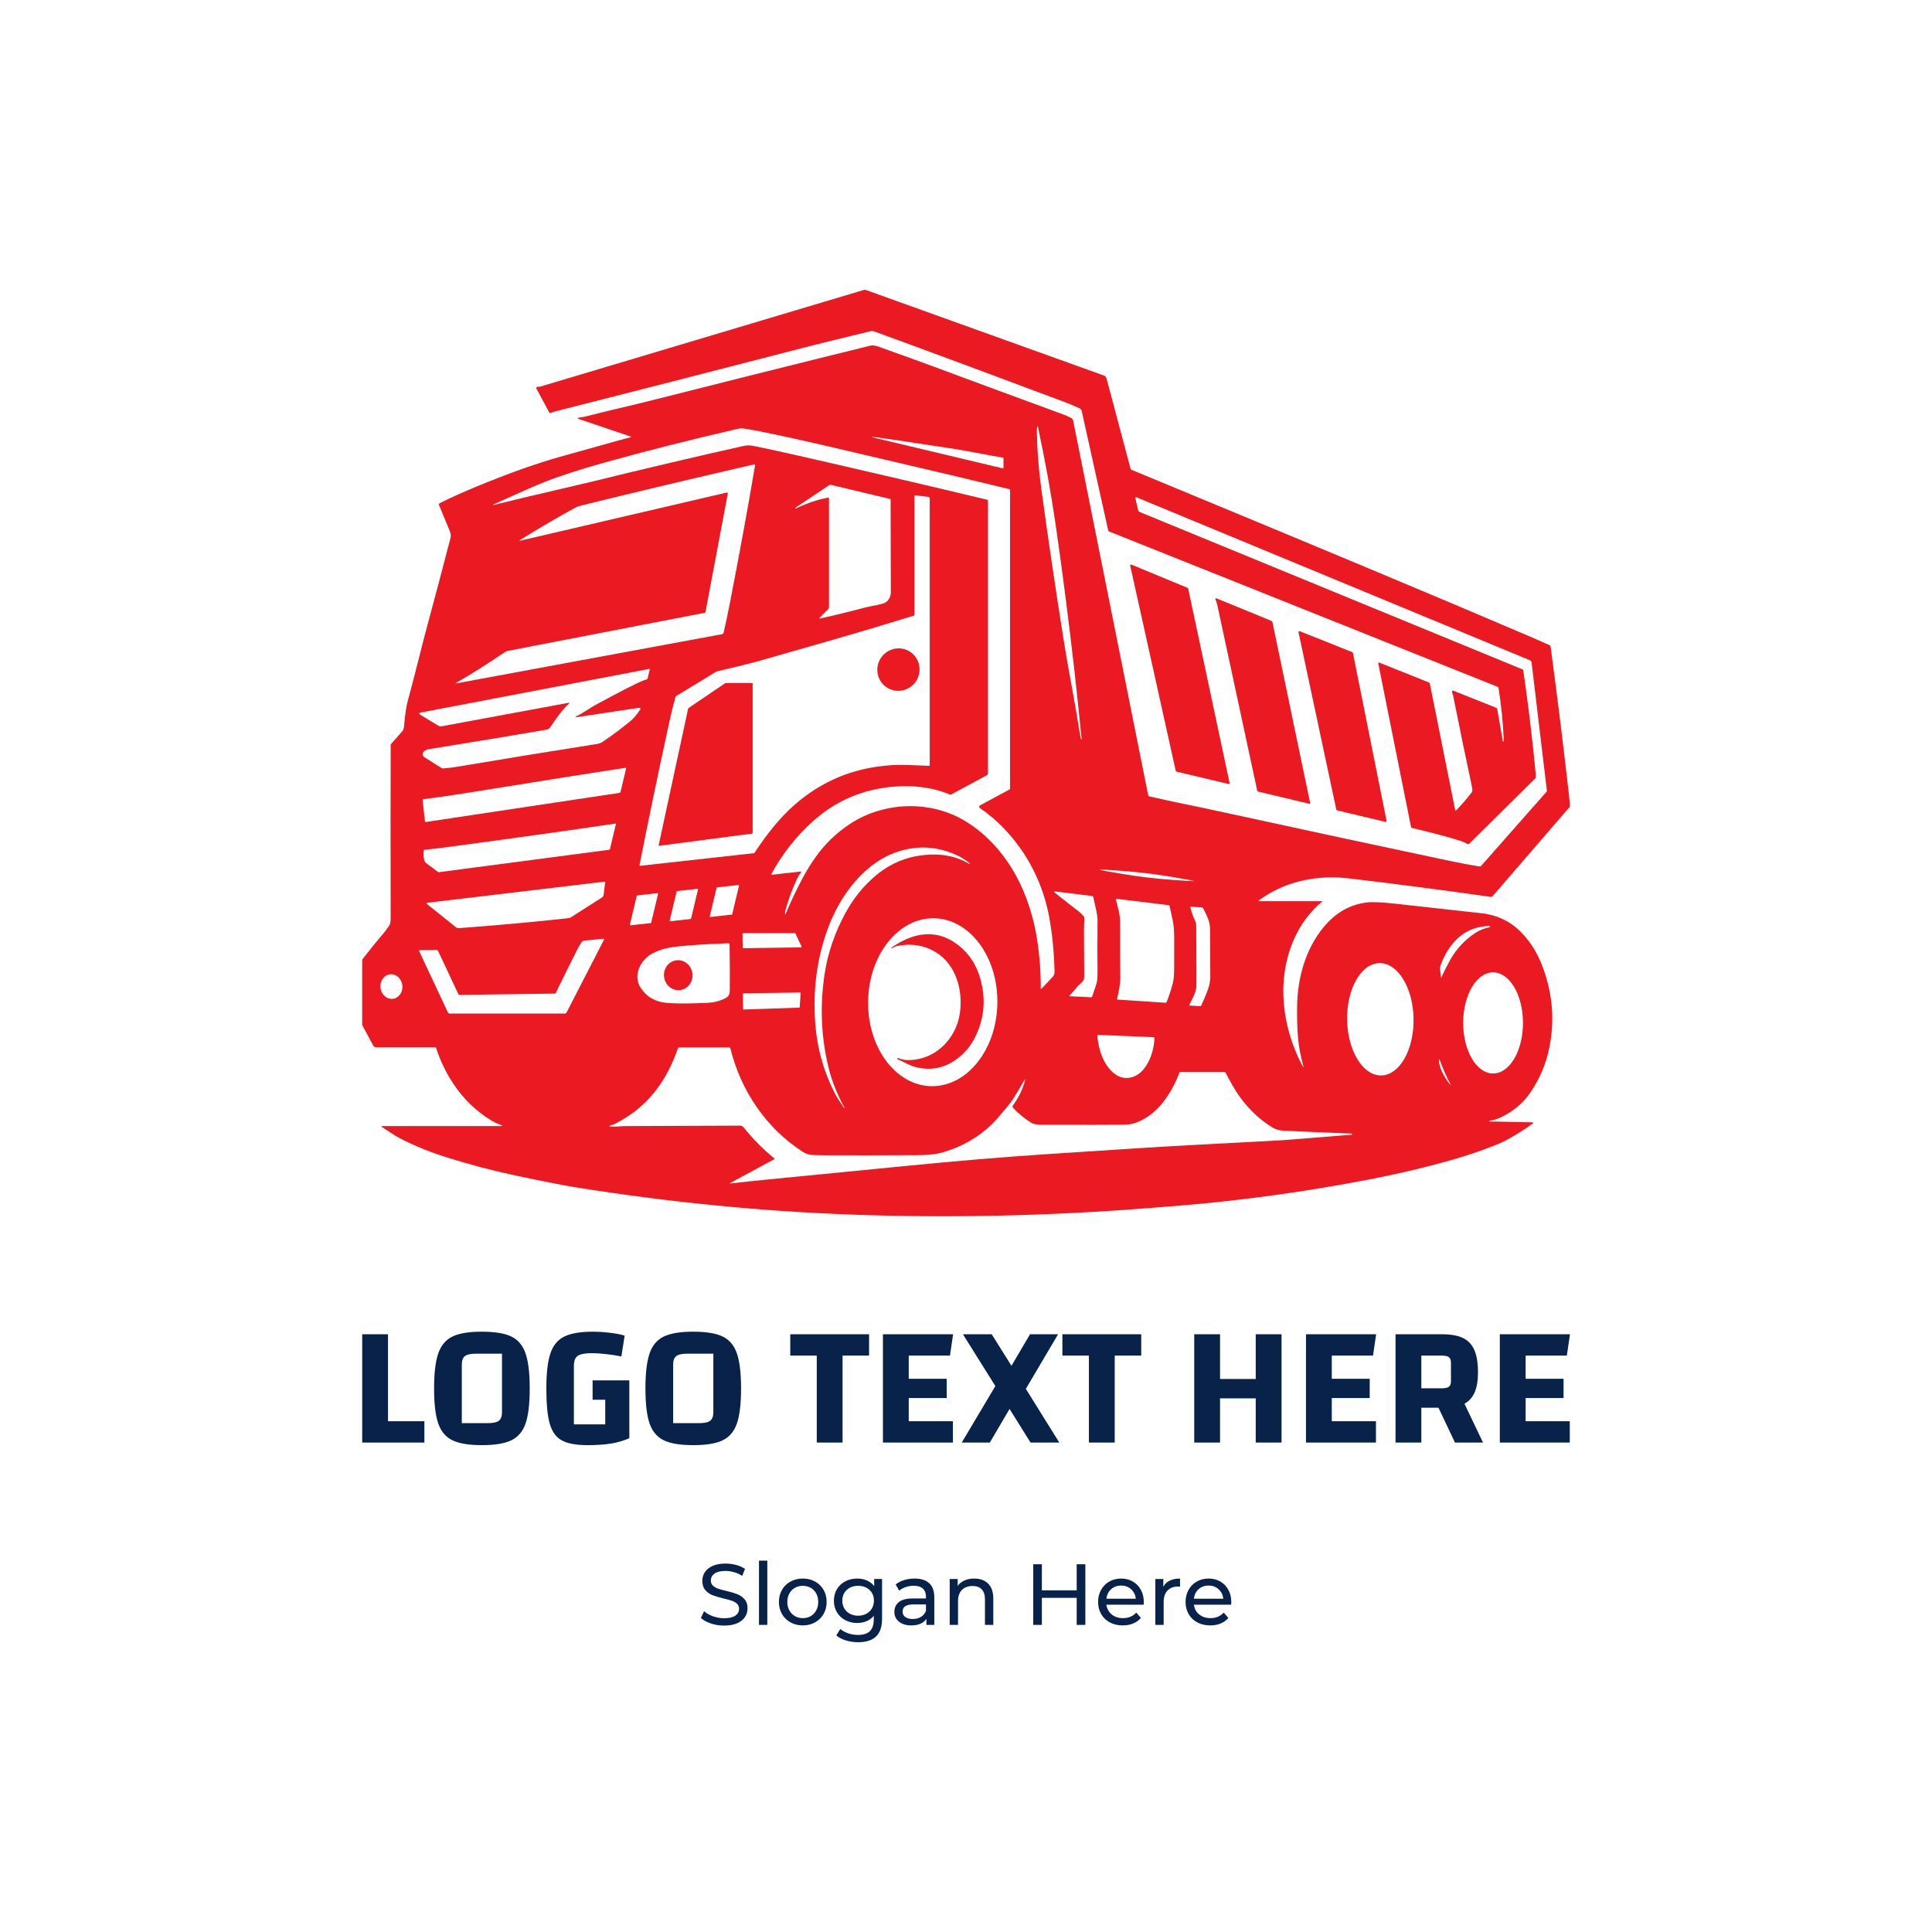 <svg width="1000" height="1000" viewBox="0 0 1000 1000" xmlns="http://www.w3.org/2000/svg"><defs/><path fill="#ffffff" d="M 0 0 L 1000 0 L 1000 1000 L 0 1000 Z"/><path fill="#eb1922" transform="matrix(1.337 0 0 1.337 -5.52 -24.05)" d="M 198.265 453.63 C 196.971 453.036 195.768 452.646 194.381 451.794 C 188.407 448.138 183.486 443.38 179.617 437.52 C 176.77 433.211 174.548 428.59 172.95 423.661 C 172.898 423.506 172.79 423.427 172.623 423.427 L 149.756 423.427 C 149.285 423.427 148.85 423.167 148.624 422.75 L 144.482 415.072 C 144.391 414.901 144.342 414.713 144.342 414.519 L 144.342 389.808 C 144.342 389.595 144.414 389.384 144.546 389.213 C 147.121 385.872 149.826 382.545 152.66 379.227 C 153.08 378.733 153.806 377.754 154.836 376.287 C 155.19 375.784 155.366 374.833 155.366 373.435 C 155.316 343.944 155.32 321.626 155.378 306.487 C 155.378 306.284 155.453 306.086 155.587 305.934 C 156.676 304.686 158.143 303.024 159.985 300.953 C 160.099 300.828 160.228 300.55 160.371 300.123 C 160.464 299.855 160.522 299.558 160.546 299.231 C 160.872 295.011 161.339 291.775 161.946 289.519 C 163.785 282.667 165.385 276.505 166.746 271.033 C 167.637 267.444 168.613 263.681 169.675 259.745 C 172.557 249.078 175.454 238.127 178.372 226.892 C 178.698 225.626 178.822 224.991 178.302 223.718 C 177.487 221.723 176.093 218.338 174.119 213.563 C 173.968 213.197 174.07 212.927 174.424 212.751 C 178.785 210.593 183.515 208.462 188.61 206.358 C 200.954 201.26 211.735 197.418 220.961 194.831 C 224.908 193.727 233.27 191.392 246.043 187.825 C 246.08 187.814 246.824 187.64 248.279 187.306 C 248.654 187.221 248.66 187.116 248.296 186.991 L 228.137 180.166 C 227.588 179.983 227.594 179.824 228.154 179.688 C 228.959 179.495 229.857 179.472 230.639 179.274 C 239.261 177.04 248.622 174.963 256.847 172.88 C 283.618 166.102 306.483 160.364 325.44 155.666 C 333.381 153.702 338.613 152.411 341.137 151.793 C 341.907 151.603 342.889 151.719 344.082 152.143 C 353.239 155.397 360.49 158.021 365.841 160.012 C 382.609 166.254 399.222 172.384 415.673 178.405 C 416.781 178.813 417.836 179.285 418.836 179.822 C 419.224 180.034 419.5 180.402 419.588 180.831 L 448.643 325.897 C 448.681 326.095 448.8 326.217 448.998 326.265 C 457.685 328.33 466.458 329.975 476.291 332.122 C 509.355 339.338 539.133 345.737 565.622 351.318 C 569.787 352.197 573.54 352.898 576.881 353.422 C 577.153 353.465 577.38 353.383 577.558 353.172 L 602.799 324.56 C 602.932 324.407 602.995 324.209 602.973 324.013 L 597.065 274.488 C 597.018 274.082 596.755 273.734 596.377 273.579 L 444.147 210.521 C 443.722 210.347 443.564 210.482 443.668 210.93 L 444.73 215.48 C 444.807 215.809 445.04 216.081 445.355 216.209 L 593.525 277.126 C 593.699 277.199 593.823 277.358 593.852 277.546 C 595.795 290.916 597.4 304.311 598.665 317.732 C 598.715 318.259 598.715 318.708 598.665 319.08 C 598.66 319.11 598.546 319.238 598.319 319.465 L 572.94 344.615 C 572.717 344.838 572.424 344.841 572.059 344.621 C 571.35 344.194 570.55 343.837 569.655 343.548 C 565.671 342.268 559.393 340.587 550.825 338.509 C 550.569 338.448 550.416 338.286 550.365 338.031 L 537.688 274.74 C 537.665 274.614 537.746 274.49 537.872 274.466 C 537.918 274.457 537.962 274.461 538.005 274.478 L 557.314 282.195 C 557.512 282.273 557.631 282.417 557.669 282.627 L 567.484 331.616 C 567.509 331.738 567.629 331.816 567.752 331.796 C 567.797 331.787 567.839 331.763 567.871 331.733 C 569.991 329.512 571.995 327.184 573.885 324.751 C 574.173 324.379 574.209 323.693 573.995 322.689 C 571.585 311.401 569.141 299.557 566.663 287.16 C 566.628 286.977 566.565 286.804 566.475 286.641 C 566.288 286.307 566.228 285.997 566.288 285.714 C 566.355 285.387 566.543 285.286 566.854 285.41 L 583.287 291.972 C 583.542 292.076 583.725 292.302 583.771 292.573 L 585.946 305.028 C 585.958 305.078 585.987 305.096 586.035 305.081 L 586.202 305.033 C 586.277 305.012 586.312 304.962 586.307 304.888 C 586.032 298.024 585.345 291.135 584.248 284.221 C 584.227 284.076 584.129 283.954 583.992 283.9 L 433.517 223.735 C 433.315 223.653 433.193 223.51 433.149 223.304 L 422.901 177.116 C 422.797 176.65 422.481 176.258 422.044 176.06 C 419.947 175.092 418.156 174.33 416.671 173.774 C 390.08 163.787 365.405 154.634 342.648 146.316 C 342.139 146.129 341.584 146.097 341.056 146.222 C 329.295 149.069 321.699 150.935 318.266 151.822 C 279.303 161.894 246.683 170.257 220.407 176.911 C 219.196 177.214 218.124 177.537 217.186 177.879 C 217.042 177.93 216.884 177.871 216.814 177.74 L 211.821 168.482 C 211.763 168.385 211.749 168.269 211.779 168.161 C 211.881 167.772 212.203 167.615 212.749 167.689 C 212.942 167.711 213.133 167.696 213.319 167.643 L 338.536 130.24 C 338.816 130.158 339.093 130.166 339.364 130.264 L 431.482 163.367 C 432.011 163.557 432.348 163.926 432.493 164.47 L 441.813 199.47 C 441.863 199.656 441.977 199.787 442.158 199.861 C 512.394 228.926 563.516 250.316 595.525 264.032 C 596.867 264.608 599.688 265.842 603.989 267.736 C 604.22 267.837 604.383 268.054 604.415 268.307 C 607.005 287.545 609.387 306.792 611.561 326.051 C 611.79 328.115 611.897 329.442 611.881 330.034 C 611.878 330.204 611.82 330.356 611.706 330.488 L 581.88 365.04 C 581.757 365.177 581.574 365.247 581.391 365.22 C 560.769 362.307 542.352 359.909 526.139 358.022 C 518.785 357.168 511.728 357.76 504.963 359.797 C 500.255 361.215 495.811 363.433 491.628 366.452 C 491.24 366.736 491.287 366.876 491.77 366.876 L 515.767 366.876 C 516.021 366.876 516.05 366.958 515.854 367.123 C 511.147 371.086 507.52 375.993 504.977 381.846 C 498.239 397.328 500.396 415.409 508.155 430.233 C 508.779 431.425 508.908 431.377 508.547 430.081 C 506.524 422.901 506.225 416.73 506.284 408.067 C 506.358 396.838 509.432 385.439 516.666 376.778 C 521.303 371.223 526.903 368.079 533.473 367.343 C 535.627 367.099 539.501 367.294 545.092 367.929 C 555.794 369.133 566.649 370.338 577.653 371.543 C 583.989 372.234 589.3 374.885 593.591 379.494 C 596.764 382.904 599.26 386.949 601.08 391.627 C 605.264 402.392 606.158 413.305 603.758 424.364 C 602.501 430.175 600.15 435.646 596.7 440.779 C 593.997 444.809 590.325 447.977 585.685 450.287 C 583.929 451.162 582.304 451.696 580.814 451.891 C 580.742 451.904 580.701 451.947 580.692 452.019 L 580.692 452.026 C 580.685 452.099 580.739 452.138 580.856 452.141 L 597.306 452.481 C 597.842 452.493 597.895 452.657 597.463 452.977 C 594.033 455.487 590.422 457.738 586.63 459.724 C 585.267 460.441 582.485 461.572 578.288 463.116 C 575.497 464.144 572.655 465.095 569.767 465.969 C 558.987 469.213 547.079 472.099 534.044 474.618 C 509.835 479.293 485.767 482.631 461.835 484.635 C 459.606 484.821 455.729 485.135 450.202 485.574 C 410.186 488.77 370.735 489.619 331.847 488.12 C 297.543 486.803 262.767 483.341 227.519 477.732 C 222.721 476.966 214.867 475.429 203.958 473.121 C 194.901 471.202 185.85 468.813 176.805 465.955 C 170.369 463.925 164.419 461.491 158.956 458.653 C 156.54 457.403 154.341 455.747 152.166 454.417 C 151.629 454.091 151.675 453.926 152.305 453.926 L 198.201 453.926 C 198.679 453.926 198.701 453.83 198.265 453.63 Z M 405.963 183.324 C 405.853 182.815 405.752 182.817 405.659 183.33 C 405.566 183.843 405.525 184.456 405.537 185.168 C 405.653 192.386 406.237 199.827 407.286 207.492 C 409.833 226.131 412.717 245.624 415.936 265.97 C 416.645 270.454 417.799 277.038 419.4 285.722 C 420.319 290.707 421.234 296.079 422.143 301.838 C 422.213 302.286 422.377 303.067 422.634 304.183 C 422.656 304.281 422.7 304.31 422.768 304.272 L 422.774 304.266 C 422.839 304.226 422.87 304.186 422.867 304.144 C 421.537 291.062 420.593 282.076 420.032 277.188 C 417.784 257.564 415.405 239.081 412.898 221.737 C 411.094 209.234 408.782 196.43 405.963 183.324 Z M 314.235 355.657 C 313.681 356.553 313.081 357.318 312.614 358.346 C 310.709 362.513 309.213 366.621 308.129 370.665 C 308.049 370.943 308.028 371.34 308.065 371.849 C 308.08 372.096 308.137 372.108 308.232 371.877 C 310.139 367.331 312.307 362.754 314.737 358.142 C 316.164 355.43 317.807 352.749 319.668 350.096 C 323.331 344.859 327.842 340.476 333.199 336.95 C 345.863 328.62 363.235 327.627 376.809 335.285 C 387.355 341.236 395.592 351.597 400.335 362.943 C 402.87 369.009 404.64 375.305 405.643 381.829 C 406.6 388.036 407.065 394.283 407.038 400.572 C 407.033 400.886 407.142 400.931 407.364 400.707 C 409.176 398.843 410.628 397.297 411.717 396.07 C 412.179 395.549 412.4 394.914 412.382 394.167 C 412.19 386.463 411.492 379.364 410.28 372.871 C 407.877 359.979 401.857 348.189 392.885 338.805 C 389.868 335.651 386.73 332.994 383.471 330.835 C 383.191 330.652 383.113 330.274 383.298 329.993 C 383.355 329.908 383.43 329.841 383.519 329.792 L 394.987 323.604 C 395.103 323.54 395.161 323.442 395.161 323.305 L 395.161 207.643 C 395.161 207.509 395.069 207.393 394.94 207.363 C 381.946 204.193 366.307 200.482 348.017 196.227 C 329.111 191.829 315.584 188.469 298.061 184.934 C 296.451 184.608 294.457 184.26 292.082 183.89 C 291.102 183.739 290.232 183.878 289.299 184.095 C 270.852 188.376 254.007 192.641 238.767 196.887 C 228.982 199.609 221.017 202.181 214.868 204.604 C 211.609 205.892 204.989 208.804 195.006 213.342 C 194.981 213.354 194.966 213.369 194.96 213.388 C 194.948 213.412 194.939 213.437 194.936 213.464 C 194.924 213.531 194.971 213.551 195.076 213.528 C 204.226 211.265 213.806 208.984 223.817 206.685 C 227.942 205.736 231.726 204.84 235.168 203.996 C 254.04 199.357 272.955 194.906 291.913 190.643 C 293.188 190.356 294.463 190.342 295.735 190.602 C 301.599 191.812 307.112 193.003 312.272 194.178 C 338.214 200.085 362.869 205.837 386.237 211.433 C 386.463 211.486 386.622 211.691 386.622 211.929 L 386.622 317.336 C 386.622 317.661 386.443 317.961 386.155 318.116 L 372.219 325.641 C 372.146 325.677 372.06 325.68 371.987 325.647 C 365.237 322.737 357.48 321.908 350.158 322.52 C 337.987 323.536 327.456 328.083 318.565 336.169 C 312.181 341.976 306.903 348.711 302.735 356.375 C 302.69 356.464 302.72 356.574 302.805 356.619 C 302.837 356.638 302.873 356.643 302.909 356.638 L 314.08 355.403 C 314.303 355.379 314.355 355.46 314.235 355.657 Z M 341.716 187.25 L 392.493 199.342 C 392.578 199.365 392.622 199.33 392.622 199.238 L 392.622 195.376 C 392.622 195.248 392.56 195.174 392.435 195.155 C 390.184 194.785 387.076 194.223 383.114 193.469 C 379.497 192.784 376.384 192.229 373.775 191.806 C 372.293 191.565 364.498 190.385 350.39 188.265 C 347.528 187.837 344.63 187.431 341.698 187.046 C 341.643 187.04 341.607 187.081 341.616 187.138 C 341.625 187.189 341.666 187.236 341.716 187.25 Z M 285.537 208.664 C 285.696 208.629 285.856 208.731 285.891 208.891 C 285.899 208.93 285.9 208.97 285.893 209.008 L 277.272 254.817 C 277.229 255.036 277.059 255.207 276.839 255.249 L 200.715 269.972 C 200.297 270.057 199.872 270.242 199.467 270.514 C 193.097 274.862 186.844 278.805 180.707 282.344 C 180.331 282.557 180.355 282.626 180.784 282.549 L 283.681 263.503 C 283.962 263.454 284.185 263.241 284.253 262.961 C 285.043 259.605 285.814 255.987 286.568 252.111 C 290.511 231.826 293.799 213.866 296.432 198.229 C 296.495 197.868 296.347 197.726 295.99 197.803 C 294.008 198.25 292.013 198.707 290.011 199.173 C 267.892 204.284 247.572 209.133 229.053 213.721 C 228.187 213.935 227.603 214.124 227.304 214.287 C 220.051 218.207 212.756 222.475 205.424 227.091 C 205.019 227.344 205.049 227.416 205.516 227.307 L 285.537 208.664 Z M 324.572 210.659 C 324.903 210.597 325.068 210.733 325.068 211.068 L 325.068 252.886 C 325.068 253.278 324.912 253.651 324.636 253.925 L 321.545 257.022 C 321.176 257.387 321.244 257.514 321.755 257.401 C 327.222 256.203 332.851 254.832 338.642 253.289 C 340.56 252.776 343.092 252.391 345.344 251.825 C 346.561 251.518 347.413 251.043 347.899 250.401 C 348.637 249.425 349.006 248.438 349.001 247.438 C 348.954 229.334 348.926 217.311 348.915 211.365 C 348.915 211.249 348.857 211.177 348.739 211.15 L 325.926 205.72 C 325.624 205.645 325.304 205.702 325.045 205.877 L 311.997 214.591 C 311.977 214.607 311.979 214.654 312.003 214.732 C 312.009 214.748 312.021 214.763 312.036 214.779 C 312.111 214.832 312.182 214.86 312.206 214.843 C 312.802 214.512 314.255 213.89 316.569 212.976 C 319.182 211.945 321.85 211.172 324.572 210.659 Z M 358.143 256.012 C 358.142 256.152 358.053 256.275 357.921 256.316 C 347.141 259.652 336.369 262.866 325.604 265.959 C 307.024 271.293 297.411 274.045 296.764 274.212 C 291.573 275.554 286.615 276.769 281.89 277.857 C 281.623 277.919 281.367 278.024 281.132 278.167 L 265.936 287.43 C 265.766 287.535 265.653 287.682 265.604 287.873 C 264.729 291.082 263.969 294.166 263.329 297.124 C 259.013 316.947 255.147 335.488 251.732 352.754 C 251.674 353.062 251.799 353.199 252.11 353.163 L 295.883 348.304 C 296.053 348.286 296.188 348.203 296.286 348.06 C 301.259 340.442 306.322 334.351 311.475 329.785 C 322.24 320.25 334.93 315.054 349.547 314.199 C 351.687 314.074 354.037 314.07 356.6 314.186 C 358 314.253 360.371 314.344 363.711 314.466 C 363.944 314.473 364.06 314.362 364.06 314.135 L 364.06 210.892 C 364.06 210.619 363.857 210.388 363.589 210.355 L 358.449 209.731 C 358.242 209.703 358.14 209.793 358.14 210 L 358.14 256.012 Z M 226.907 295.632 C 226.965 295.481 227.044 295.381 227.146 295.335 C 229.851 294.081 232.22 292.225 234.71 290.873 C 244.335 285.649 250.522 282.492 253.273 281.399 C 253.767 281.201 254.132 281.08 254.368 281.037 C 254.631 280.99 254.789 280.838 254.847 280.582 L 255.64 277.252 C 255.7 277.015 255.608 276.919 255.367 276.966 L 167.011 293.841 C 166.206 293.993 166.156 294.283 166.859 294.71 L 173.801 298.91 C 174.206 299.154 174.687 299.242 175.149 299.156 L 224.259 290.068 C 224.665 289.994 224.716 290.097 224.417 290.377 C 221.645 292.932 220.052 295.317 217.112 299.569 C 216.786 300.048 216.278 300.371 215.708 300.468 C 202.331 302.771 187.243 305.273 170.448 307.974 C 169.364 308.151 168.647 308.431 168.301 308.821 C 167.469 309.762 167.523 310.539 168.464 311.155 C 169.821 312.041 172.029 313.437 175.086 315.343 C 175.248 315.441 175.437 315.487 175.623 315.478 C 177.34 315.365 179.091 315.16 180.873 314.864 C 199.848 311.683 217.902 308.743 235.041 306.043 C 236.04 305.888 236.903 305.56 237.63 305.059 C 241.822 302.17 245.397 299.483 248.351 297.003 C 249.57 295.98 250.787 294.517 252.003 292.617 C 252.125 292.427 252.07 292.175 251.881 292.053 C 251.795 291.998 251.693 291.977 251.594 291.992 L 226.955 295.696 C 226.928 295.698 226.907 295.679 226.904 295.653 C 226.902 295.646 226.904 295.64 226.907 295.632 Z M 168.09 327.358 C 167.874 327.385 167.721 327.58 167.746 327.796 L 168.644 335.882 C 168.671 336.138 168.813 336.245 169.069 336.209 L 243.898 324.954 C 244.127 324.92 244.312 324.749 244.365 324.523 L 246.488 315.627 C 246.558 315.325 246.439 315.196 246.133 315.242 C 234.999 316.935 215.241 320.071 186.861 324.651 C 179.386 325.857 173.129 326.759 168.09 327.358 Z M 242.545 337.119 C 242.594 336.901 242.509 336.806 242.288 336.837 C 224.053 339.546 202.553 342.557 177.783 345.875 C 175.407 346.192 172.293 346.564 168.439 346.988 C 168.236 347.012 168.134 347.122 168.129 347.321 C 168.089 348.406 168.001 351.346 168.982 352.051 C 170.587 353.206 172.13 354.354 173.607 355.491 C 173.761 355.606 173.955 355.659 174.15 355.637 L 239.849 346.987 C 240.087 346.957 240.233 346.822 240.287 346.591 L 242.545 337.119 Z M 379.562 352.231 C 378.026 350.968 376.443 349.956 374.813 349.193 C 367.659 345.839 360.386 345.204 352.998 347.297 C 339.027 351.246 329.21 364.676 324.438 377.941 C 320.386 389.209 318.815 401.185 319.726 413.871 C 320.452 423.995 323.148 433.422 327.81 442.151 C 328.196 442.872 329.22 444.455 330.889 446.9 C 330.933 446.962 330.975 446.97 331.013 446.924 C 331.056 446.872 331.076 446.842 331.071 446.836 C 328.175 441.574 326.093 436.315 324.829 431.064 C 321.948 419.069 321.492 406.865 323.465 394.448 C 324.758 386.329 327.576 378.494 331.467 371.384 C 334.598 365.672 338.488 360.867 343.14 356.97 C 350.059 351.171 358.133 348.471 367.365 348.875 C 371.608 349.058 375.594 350.226 379.324 352.385 C 379.335 352.394 379.348 352.394 379.364 352.391 L 379.533 352.355 C 379.572 352.349 379.596 352.31 379.587 352.272 C 379.583 352.255 379.574 352.24 379.562 352.231 Z M 447.88 357.651 C 451.022 358.03 454.173 358.335 457.328 358.566 C 463.38 359.011 466.412 359.182 466.424 359.079 C 466.44 358.978 463.455 358.427 457.47 357.416 C 454.348 356.889 451.216 356.435 448.072 356.06 C 444.934 355.681 441.785 355.376 438.624 355.145 C 432.572 354.7 429.541 354.529 429.53 354.629 C 429.517 354.73 432.506 355.284 438.49 356.291 C 441.613 356.822 444.742 357.273 447.88 357.651 Z M 179.873 376.341 C 180.724 377.016 180.841 377.372 182.154 377.275 C 196.81 376.192 210.713 374.93 223.862 373.481 C 224.441 373.419 224.841 373.32 225.057 373.178 C 228.199 371.162 232.211 368.604 237.091 365.495 C 237.498 365.238 237.766 364.808 237.826 364.33 L 238.416 359.523 C 238.434 359.358 238.363 359.288 238.2 359.306 L 169.472 367.501 C 169.347 367.514 169.257 367.626 169.272 367.754 C 169.278 367.816 169.309 367.87 169.356 367.91 C 172.922 370.793 176.428 373.603 179.873 376.341 Z M 281.697 361.524 C 281.624 361.531 281.563 361.586 281.546 361.659 L 278.897 372.782 C 278.879 372.877 278.94 372.969 279.035 372.99 C 279.05 372.993 279.068 372.993 279.085 372.993 L 287.438 372.066 C 287.513 372.056 287.574 372.003 287.59 371.931 L 290.237 360.808 C 290.258 360.713 290.197 360.619 290.103 360.6 C 290.085 360.597 290.068 360.594 290.051 360.597 L 281.697 361.524 Z M 271.5 373.768 C 271.576 373.761 271.639 373.706 271.658 373.633 L 274.359 362.299 C 274.381 362.201 274.322 362.104 274.225 362.082 C 274.204 362.076 274.182 362.076 274.161 362.079 L 266.244 362.957 C 266.169 362.967 266.107 363.02 266.087 363.092 L 263.386 374.42 C 263.363 374.518 263.422 374.614 263.52 374.639 C 263.541 374.643 263.562 374.646 263.584 374.643 L 271.5 373.768 Z M 423.882 373.204 C 423.91 373.408 423.896 374.201 423.842 375.577 C 423.791 376.934 423.768 377.745 423.773 378.011 C 423.795 384.31 423.828 390.287 423.87 395.94 C 423.883 397.077 423.586 397.703 422.793 398.438 C 421.875 399.286 421.381 399.749 421.315 399.826 C 420.39 400.958 419.362 402.132 418.231 403.343 C 418.036 403.55 418.081 403.66 418.365 403.672 L 426.567 404.077 C 426.725 404.087 426.847 403.983 426.928 403.769 C 426.963 403.68 427.474 402.199 428.461 399.325 C 428.858 398.173 429.045 396.541 429.027 394.429 C 428.964 388.598 428.966 381.79 429.033 374.013 C 429.041 372.765 428.477 369.833 427.341 365.216 C 427.292 365.024 427.13 364.881 426.934 364.856 L 412.857 363.135 C 412.118 363.044 412.04 363.237 412.619 363.706 C 415.08 365.688 417.972 367.952 421.294 370.489 C 422.227 371.203 423.017 371.938 423.661 372.694 C 423.785 372.834 423.86 373.005 423.882 373.204 Z M 250.863 364.633 C 250.747 364.645 250.65 364.731 250.624 364.842 L 247.999 375.869 C 247.962 376.015 248.051 376.164 248.199 376.201 C 248.231 376.207 248.264 376.21 248.296 376.207 L 256.003 375.353 C 256.119 375.34 256.215 375.258 256.241 375.142 L 258.873 364.113 C 258.91 363.967 258.82 363.818 258.672 363.781 C 258.642 363.771 258.608 363.771 258.575 363.774 L 250.863 364.633 Z M 456.696 368.43 L 436.383 365.945 C 436.154 365.914 436.067 366.011 436.121 366.237 C 436.839 369.165 437.778 371.983 437.767 375.047 C 437.733 383.776 437.757 390.922 437.843 396.483 C 437.87 398.462 437.447 401.185 436.577 404.651 C 436.53 404.849 436.608 404.953 436.808 404.964 L 455.143 406.178 C 455.497 406.202 455.736 406.047 455.861 405.718 C 456.825 403.183 457.583 400.86 458.135 398.745 C 458.5 397.345 458.684 395.424 458.684 392.977 C 458.687 387.319 458.693 383.763 458.703 382.308 C 458.718 379.188 458.59 376.875 458.316 375.366 C 457.907 373.118 457.427 370.858 456.876 368.589 C 456.852 368.494 456.792 368.443 456.696 368.43 Z M 464.57 407.251 L 468.916 407.537 C 468.989 407.54 469.042 407.51 469.072 407.443 C 471.064 403.185 472.181 400.248 472.426 398.634 C 472.594 397.53 472.677 396.859 472.673 396.62 C 472.637 391.045 472.61 384.945 472.591 378.322 C 472.587 377.249 472.513 376.334 472.369 375.581 C 471.955 373.406 470.66 371.146 469.977 369.73 C 469.849 369.459 469.581 369.279 469.283 369.264 L 465.188 368.99 C 465.059 368.977 464.946 369.074 464.936 369.203 C 464.933 369.228 464.936 369.255 464.943 369.279 C 465.44 371.25 466.13 373.14 467.007 374.956 C 467.145 375.236 467.214 375.755 467.217 376.509 C 467.295 390.593 467.321 398.274 467.294 399.549 C 467.246 402.181 465.718 404.59 464.488 407.104 C 464.445 407.194 464.472 407.242 464.57 407.251 Z M 364.714 438.485 C 378.532 438.701 389.963 424.322 390.247 406.374 L 390.247 406.374 C 390.527 388.421 379.553 373.691 365.735 373.476 C 351.917 373.259 340.485 387.634 340.202 405.587 L 340.202 405.587 C 339.919 423.539 350.894 438.268 364.714 438.485 Z M 580.842 376.543 C 580.801 376.479 580.738 376.448 580.656 376.451 C 576.32 376.618 572.685 377.851 569.754 380.147 C 566.344 382.819 563.734 386.589 561.926 391.46 C 561.599 392.338 561.514 393.104 561.669 393.756 C 561.824 394.4 561.918 395.202 561.949 396.165 C 561.961 396.522 562.043 396.541 562.194 396.218 C 563.34 393.739 564.492 391.478 565.646 389.442 C 567.977 385.323 571.144 381.923 575.149 379.245 C 576.859 378.101 578.769 377.336 580.877 376.945 C 581.022 376.921 581.053 376.844 580.973 376.725 L 580.842 376.543 Z M 291.649 384.833 C 291.652 384.968 291.765 385.077 291.899 385.073 L 291.899 385.073 L 314.223 384.762 C 314.36 384.759 314.467 384.646 314.464 384.512 C 314.463 384.479 314.455 384.445 314.439 384.41 L 312.071 379.372 C 312.029 379.287 311.944 379.231 311.849 379.231 L 291.824 379.231 C 291.688 379.231 291.578 379.341 291.578 379.475 C 291.578 379.478 291.578 379.481 291.578 379.481 L 291.649 384.833 Z M 181.535 402.758 L 173.788 386.257 C 173.632 385.922 173.293 385.711 172.925 385.72 L 166.678 385.803 C 166.511 385.803 166.376 385.941 166.379 386.108 C 166.379 386.155 166.39 386.2 166.409 386.239 L 177.526 409.93 C 177.663 410.219 177.892 410.366 178.216 410.366 L 222.735 410.366 C 223.053 410.366 223.346 410.188 223.493 409.905 L 237.994 381.719 C 238.046 381.612 238.001 381.481 237.894 381.429 C 237.86 381.414 237.822 381.408 237.784 381.408 C 235.503 381.645 232.998 381.886 230.278 382.127 C 229.866 382.16 229.528 382.381 229.262 382.78 C 228.552 383.875 228.025 384.759 227.686 385.427 C 224.066 392.65 221.266 398.308 219.286 402.404 C 219.219 402.542 219.078 402.633 218.919 402.635 L 182.159 403.148 C 181.868 403.155 181.66 403.024 181.535 402.758 Z M 284.41 383.229 C 277.189 383.513 271.163 383.91 266.333 384.418 C 261.584 384.921 256.358 386.27 253.414 389.74 C 250.742 392.888 249.97 397.036 252.164 400.431 C 254.415 403.919 257.773 405.854 262.237 406.235 C 265.159 406.484 268.978 406.534 273.695 406.381 C 278.698 406.222 281.517 406.286 285.11 404.349 C 286.129 403.803 286.645 402.849 286.657 401.486 C 286.715 395.786 286.687 389.822 286.574 383.597 C 286.571 383.353 286.373 383.16 286.132 383.163 C 286.129 383.163 286.128 383.163 286.126 383.163 C 285.892 383.167 285.32 383.189 284.41 383.229 Z M 538.848 434.332 C 545.95 434.22 551.555 424.395 551.367 412.384 C 551.179 400.376 545.266 390.732 538.165 390.845 L 538.165 390.845 C 531.061 390.954 525.457 400.782 525.645 412.79 C 525.833 424.798 531.744 434.443 538.848 434.332 L 538.848 434.332 Z M 582.15 433.583 C 588.546 433.583 593.73 424.813 593.73 414 L 593.73 414 C 593.73 403.186 588.545 394.416 582.15 394.416 L 582.15 394.416 C 575.755 394.416 570.572 403.186 570.572 414 C 570.572 424.814 575.755 433.583 582.15 433.583 Z M 156.206 404.665 C 158.539 404.399 160.188 402.057 159.891 399.436 L 159.891 399.436 C 159.592 396.813 157.459 394.904 155.125 395.172 C 152.792 395.438 151.142 397.776 151.441 400.4 L 151.441 400.4 C 151.739 403.021 153.872 404.93 156.206 404.665 Z M 291.795 408.622 C 291.795 408.722 291.875 408.805 291.975 408.805 C 291.978 408.805 291.98 408.805 291.981 408.805 L 313.541 408.097 C 313.634 408.094 313.71 408.021 313.716 407.929 L 314.078 402.421 C 314.084 402.323 314.009 402.234 313.908 402.229 C 313.902 402.229 313.896 402.229 313.89 402.229 L 291.889 402.541 C 291.79 402.541 291.707 402.619 291.707 402.721 L 291.795 408.622 Z M 428.958 419.11 C 429.383 424.469 431.6 431.277 436.396 434.211 C 437.891 435.126 439.528 435.466 441.301 435.228 C 447.835 434.352 450.989 425.422 451.031 419.834 C 451.031 419.626 450.927 419.52 450.72 419.513 L 429.267 418.625 C 429.091 418.622 428.952 418.818 428.954 419.068 C 428.956 419.08 428.956 419.095 428.958 419.11 Z M 304.063 466.661 L 287.075 475.833 C 286.578 476.102 286.61 476.199 287.175 476.128 C 290.735 475.695 295.735 475.162 302.178 474.53 C 325.958 472.213 343.653 470.48 355.261 469.327 C 374.335 467.442 392.514 465.923 409.801 464.773 C 436.629 462.992 455.002 461.838 464.919 461.314 C 477.538 460.649 488.382 460.073 497.452 459.587 C 500.764 459.41 504.645 459.133 509.094 458.752 C 515.27 458.227 521.444 457.727 527.615 457.254 C 527.658 457.248 527.668 457.226 527.65 457.19 L 527.539 456.98 C 527.483 456.885 527.405 456.837 527.299 456.834 C 516.616 456.422 507.797 456.04 500.84 455.696 C 499.334 455.617 498.045 455.255 496.967 454.604 C 490.433 450.651 485.108 445.017 480.99 437.707 C 480.215 436.337 479.409 434.837 478.568 433.202 C 478.479 433.027 478.335 432.94 478.136 432.94 L 461.074 432.94 C 460.919 432.94 460.781 433.037 460.728 433.179 C 459.258 437.215 457.252 440.927 454.708 444.31 C 451.343 448.79 445.48 453.323 439.694 453.393 C 434.643 453.455 423.947 453.463 407.604 453.42 C 405.586 453.417 404.182 453.167 403.387 452.673 C 400.762 451.038 398.401 449.089 396.301 446.835 C 396.08 446.597 396.058 446.24 396.248 445.978 C 398.469 442.882 400.014 439.71 400.884 436.464 C 401.122 435.58 401.019 435.54 400.576 436.339 C 399.323 438.587 397.943 440.9 396.434 443.276 C 395.764 444.332 395.036 445.316 394.246 446.234 C 392.239 448.58 390.121 451.279 388.19 453.159 C 383.003 458.197 376.792 461.803 369.559 463.968 C 365.908 465.064 362.431 465.17 358.464 465.192 C 345.207 465.261 333.51 465.274 323.372 465.228 C 321.035 465.216 319.29 465.167 318.139 465.076 C 317.089 464.994 315.972 464.573 314.792 463.81 C 300.627 454.663 290.864 440.075 286.885 423.842 C 286.826 423.604 286.676 423.485 286.436 423.485 L 267.18 423.485 C 266.888 423.485 266.628 423.672 266.534 423.946 C 264.667 429.335 262.308 434.084 259.458 438.192 C 255.098 444.476 249.393 449.411 242.344 452.994 C 241.707 453.318 240.751 453.639 240.179 453.766 C 240.109 453.781 240.061 453.855 240.075 453.924 C 240.084 453.974 240.124 454.013 240.173 454.022 C 241.533 454.337 244.462 453.953 245.622 453.94 C 256.662 453.867 271.331 453.809 289.627 453.766 C 289.654 453.766 289.851 453.756 290.217 453.742 C 291.014 453.706 291.632 453.959 292.071 454.508 C 295.692 459.007 299.688 463.035 304.065 466.592 C 304.084 466.608 304.086 466.632 304.075 466.651 C 304.073 466.655 304.069 466.658 304.063 466.661 Z M 565.666 437.77 C 564.103 434.833 562.736 431.735 561.565 428.471 C 561.342 427.858 561.229 427.875 561.22 428.532 C 561.184 431.512 563.664 435.541 565.502 437.868 C 565.524 437.895 565.568 437.92 565.637 437.938 L 565.647 437.938 C 565.734 437.963 565.739 437.908 565.666 437.77 Z"/><path fill="#eb1922" transform="matrix(1.337 0 0 1.337 -5.52 -24.05)" d="M 479.718 321.495 L 459.571 316.701 C 459.439 316.671 459.337 316.566 459.307 316.432 L 441.673 236.979 C 441.631 236.791 441.75 236.603 441.937 236.56 C 442.007 236.544 442.079 236.55 442.147 236.577 L 463.905 245.583 C 464.012 245.627 464.091 245.721 464.114 245.834 L 480.138 321.084 C 480.179 321.273 480.057 321.459 479.868 321.498 C 479.819 321.507 479.768 321.507 479.718 321.495 Z"/><path fill="#eb1922" transform="matrix(1.337 0 0 1.337 -5.52 -24.05)" d="M 475.484 252.642 C 475.273 251.662 475.028 250.792 474.649 250.005 C 474.58 249.857 474.643 249.679 474.793 249.609 C 474.868 249.575 474.953 249.572 475.028 249.603 L 496.407 258.394 C 496.568 258.459 496.683 258.6 496.717 258.767 L 511.364 329.027 C 511.379 329.106 511.327 329.183 511.248 329.198 C 511.227 329.201 511.209 329.201 511.19 329.198 L 491.338 324.468 C 491.073 324.406 490.869 324.199 490.814 323.938 C 481.287 279.618 476.176 255.853 475.484 252.642 Z"/><path fill="#eb1922" transform="matrix(1.337 0 0 1.337 -5.52 -24.05)" d="M 540.488 336.165 L 521.729 331.704 C 521.598 331.673 521.494 331.569 521.467 331.435 L 506.825 262.737 C 506.784 262.548 506.906 262.362 507.096 262.323 C 507.163 262.308 507.234 262.314 507.297 262.34 L 527.68 270.484 C 527.787 270.529 527.868 270.625 527.889 270.74 L 540.914 335.756 C 540.952 335.948 540.83 336.131 540.639 336.167 C 540.589 336.181 540.539 336.178 540.488 336.165 Z"/><path fill="#eb1922" transform="matrix(1.136 0.705 -0.705 1.136 192.748 -136.254)" d="M 371.628 199.465 C 371.628 204.017 367.977 207.707 363.473 207.707 C 358.969 207.707 355.318 204.017 355.318 199.465 C 355.318 194.913 358.969 191.223 363.473 191.223 C 367.977 191.223 371.628 194.913 371.628 199.465 Z"/><path fill="#eb1922" transform="matrix(1.337 0 0 1.337 -5.52 -24.05)" d="M 285.033 282.402 L 295.324 282.402 C 295.424 282.402 295.504 282.483 295.504 282.583 L 295.504 340.512 C 295.505 340.604 295.437 340.684 295.347 340.693 L 259.327 345.429 C 259.228 345.445 259.135 345.377 259.121 345.28 C 259.118 345.259 259.118 345.234 259.122 345.217 L 270.549 292.249 C 270.559 292.203 270.587 292.164 270.625 292.139 L 284.928 282.432 C 284.96 282.411 284.997 282.401 285.033 282.402 Z"/><path fill="#eb1922" transform="matrix(1.337 0 0 1.337 -5.52 -24.05)" d="M 349.771 384.473 C 357.302 379.41 365.708 377.513 373.658 382.851 C 378.597 386.161 381.922 390.824 383.633 396.838 C 385.974 405.07 385.158 412.912 381.184 420.357 C 379.714 423.112 377.713 425.485 375.182 427.479 C 370.277 431.347 364.881 432.585 358.989 431.2 C 357.915 430.951 356.656 430.466 355.208 429.756 C 353.812 429.071 352.581 428.478 351.516 427.971 C 351.464 427.948 351.449 427.91 351.469 427.862 L 351.539 427.646 C 351.571 427.56 351.629 427.533 351.714 427.563 C 353.02 428.026 353.862 428.273 354.24 428.304 C 365.143 429.219 374.148 420.849 375.707 410.378 C 377.049 401.354 374.236 391.182 366.105 386.433 C 361.629 383.816 356.604 383.099 351.032 384.286 C 350.931 384.31 350.705 384.42 350.355 384.618 C 350.111 384.759 349.893 384.862 349.702 384.929 C 348.841 385.233 348.865 385.083 349.771 384.473 Z"/><path fill="#eb1922" transform="matrix(1.325 -0.177 0.177 1.325 -63.546 4.017)" d="M 263.357 412.358 C 263.357 415.567 260.881 418.168 257.827 418.168 C 254.773 418.168 252.297 415.567 252.297 412.358 C 252.297 409.149 254.773 406.548 257.827 406.548 C 260.881 406.548 263.357 409.149 263.357 412.358 Z"/><path id="text" fill="#092249" transform="matrix(0.934 0 0 0.934 -6.276 668.031)" d="M 207.443 24.188 L 221.747 24.188 L 221.747 72.38 L 241.907 72.38 L 241.907 84.188 L 207.443 84.188 L 207.443 24.188 Z M 249.587 34.796 C 251.123 30.348 253.747 27.228 257.459 25.436 C 261.171 23.644 266.611 22.748 273.779 22.748 C 280.947 22.748 286.387 23.644 290.099 25.436 C 293.811 27.228 296.435 30.348 297.971 34.796 C 299.507 39.244 300.275 45.724 300.275 54.236 C 300.275 62.748 299.507 69.212 297.971 73.628 C 296.435 78.044 293.811 81.148 290.099 82.94 C 286.387 84.732 280.947 85.628 273.779 85.628 C 266.611 85.628 261.171 84.732 257.459 82.94 C 253.747 81.148 251.123 78.044 249.587 73.628 C 248.051 69.212 247.283 62.748 247.283 54.236 C 247.283 45.724 248.051 39.244 249.587 34.796 Z M 277.043 73.436 C 279.987 73.436 282.035 72.988 283.187 72.092 C 284.339 71.196 284.915 69.628 284.915 67.388 L 284.915 34.94 L 270.515 34.94 C 267.571 34.94 265.523 35.388 264.371 36.284 C 263.219 37.18 262.643 38.748 262.643 40.988 L 262.643 73.436 L 277.043 73.436 Z M 355.475 49.724 L 355.475 81.788 C 352.275 83.196 348.867 84.188 345.251 84.764 C 341.635 85.34 337.331 85.628 332.339 85.628 C 326.067 85.628 321.331 84.764 318.131 83.036 C 314.931 81.308 312.691 78.252 311.411 73.868 C 310.131 69.484 309.491 62.94 309.491 54.236 C 309.491 45.788 310.227 39.34 311.699 34.892 C 313.171 30.444 315.731 27.308 319.379 25.484 C 323.027 23.66 328.339 22.748 335.315 22.748 C 338.195 22.748 341.379 22.956 344.867 23.372 C 348.355 23.788 351.027 24.316 352.883 24.956 L 351.059 36.476 C 348.627 35.964 345.843 35.532 342.707 35.18 C 339.571 34.828 336.947 34.652 334.835 34.652 C 331.059 34.652 328.435 35.132 326.963 36.092 C 325.491 37.052 324.755 38.908 324.755 41.66 L 324.755 74.108 L 342.131 74.108 L 342.131 60.476 L 335.123 60.476 L 335.123 49.724 L 355.475 49.724 Z M 366.707 34.796 C 368.243 30.348 370.867 27.228 374.579 25.436 C 378.291 23.644 383.731 22.748 390.899 22.748 C 398.067 22.748 403.507 23.644 407.219 25.436 C 410.931 27.228 413.555 30.348 415.091 34.796 C 416.627 39.244 417.395 45.724 417.395 54.236 C 417.395 62.748 416.627 69.212 415.091 73.628 C 413.555 78.044 410.931 81.148 407.219 82.94 C 403.507 84.732 398.067 85.628 390.899 85.628 C 383.731 85.628 378.291 84.732 374.579 82.94 C 370.867 81.148 368.243 78.044 366.707 73.628 C 365.171 69.212 364.403 62.748 364.403 54.236 C 364.403 45.724 365.171 39.244 366.707 34.796 Z M 394.163 73.436 C 397.107 73.436 399.155 72.988 400.307 72.092 C 401.459 71.196 402.035 69.628 402.035 67.388 L 402.035 34.94 L 387.635 34.94 C 384.691 34.94 382.643 35.388 381.491 36.284 C 380.339 37.18 379.763 38.748 379.763 40.988 L 379.763 73.436 L 394.163 73.436 Z M 473.651 84.188 L 459.347 84.188 L 459.347 35.996 L 444.659 35.996 L 444.659 24.188 L 488.339 24.188 L 488.339 35.996 L 473.651 35.996 L 473.651 84.188 Z M 510.323 72.38 L 534.803 72.38 L 534.803 84.188 L 496.019 84.188 L 496.019 24.188 L 534.899 24.188 L 533.171 35.996 L 510.323 35.996 L 510.323 48.86 L 531.347 48.86 L 531.347 59.516 L 510.323 59.516 L 510.323 72.38 Z M 577.811 84.188 L 566.195 65.564 L 555.251 84.188 L 539.699 84.188 L 558.323 52.892 L 540.371 24.188 L 556.307 24.188 L 567.251 41.66 L 577.523 24.188 L 593.075 24.188 L 575.219 54.428 L 593.747 84.188 L 577.811 84.188 Z M 624.467 84.188 L 610.163 84.188 L 610.163 35.996 L 595.475 35.996 L 595.475 24.188 L 639.155 24.188 L 639.155 35.996 L 624.467 35.996 L 624.467 84.188 Z M 716.915 24.188 L 716.915 84.188 L 702.611 84.188 L 702.611 59.708 L 682.835 59.708 L 682.835 84.188 L 668.531 84.188 L 668.531 24.188 L 682.835 24.188 L 682.835 48.956 L 702.611 48.956 L 702.611 24.188 L 716.915 24.188 Z M 744.755 72.38 L 769.235 72.38 L 769.235 84.188 L 730.451 84.188 L 730.451 24.188 L 769.331 24.188 L 767.603 35.996 L 744.755 35.996 L 744.755 48.86 L 765.779 48.86 L 765.779 59.516 L 744.755 59.516 L 744.755 72.38 Z M 813.011 84.188 L 803.891 64.892 L 794.387 64.892 L 794.387 84.188 L 780.083 84.188 L 780.083 24.188 L 806.003 24.188 C 810.867 24.188 814.723 24.892 817.571 26.3 C 820.419 27.708 822.499 29.948 823.811 33.02 C 825.123 36.092 825.779 40.22 825.779 45.404 C 825.779 49.82 825.171 53.452 823.955 56.3 C 822.739 59.148 820.851 61.276 818.291 62.684 L 828.563 84.188 L 813.011 84.188 Z M 794.387 54.14 L 805.619 54.14 C 807.539 54.14 808.883 53.852 809.651 53.276 C 810.419 52.7 810.803 51.644 810.803 50.108 L 810.803 40.028 C 810.803 38.492 810.419 37.436 809.651 36.86 C 808.883 36.284 807.539 35.996 805.619 35.996 L 794.387 35.996 L 794.387 54.14 Z M 852.179 72.38 L 876.659 72.38 L 876.659 84.188 L 837.875 84.188 L 837.875 24.188 L 876.755 24.188 L 875.027 35.996 L 852.179 35.996 L 852.179 48.86 L 873.203 48.86 L 873.203 59.516 L 852.179 59.516 L 852.179 72.38 Z"/><path id="text" fill="#092249" transform="matrix(0.467 0 0 0.467 -1.838 762.409)" d="M 791.829 166.793 C 787.125 165.225 783.429 163.193 780.741 160.697 L 784.293 153.209 C 786.853 155.513 790.133 157.385 794.133 158.825 C 798.133 160.265 802.245 160.985 806.469 160.985 C 812.037 160.985 816.197 160.041 818.949 158.153 C 821.701 156.265 823.077 153.753 823.077 150.617 C 823.077 148.313 822.325 146.441 820.821 145.001 C 819.317 143.561 817.461 142.457 815.253 141.689 C 813.045 140.921 809.925 140.057 805.893 139.097 C 800.837 137.881 796.757 136.665 793.653 135.449 C 790.549 134.233 787.893 132.361 785.685 129.833 C 783.477 127.305 782.373 123.897 782.373 119.609 C 782.373 116.025 783.317 112.793 785.205 109.913 C 787.093 107.033 789.957 104.729 793.797 103.001 C 797.637 101.273 802.405 100.409 808.101 100.409 C 812.069 100.409 815.973 100.921 819.813 101.945 C 823.653 102.969 826.949 104.441 829.701 106.361 L 826.533 114.041 C 823.717 112.249 820.709 110.889 817.509 109.961 C 814.309 109.033 811.173 108.569 808.101 108.569 C 802.661 108.569 798.581 109.561 795.861 111.545 C 793.141 113.529 791.781 116.089 791.781 119.225 C 791.781 121.529 792.549 123.401 794.085 124.841 C 795.621 126.281 797.525 127.401 799.797 128.201 C 802.069 129.001 805.157 129.849 809.061 130.745 C 814.117 131.961 818.181 133.177 821.253 134.393 C 824.325 135.609 826.965 137.465 829.173 139.961 C 831.381 142.457 832.485 145.817 832.485 150.041 C 832.485 153.561 831.525 156.777 829.605 159.689 C 827.685 162.601 824.773 164.905 820.869 166.601 C 816.965 168.297 812.165 169.145 806.469 169.145 C 801.413 169.145 796.533 168.361 791.829 166.793 Z M 845.157 97.145 L 854.373 97.145 L 854.373 168.377 L 845.157 168.377 L 845.157 97.145 Z M 880.101 165.593 C 876.069 163.353 872.917 160.265 870.645 156.329 C 868.373 152.393 867.237 147.929 867.237 142.937 C 867.237 137.945 868.373 133.481 870.645 129.545 C 872.917 125.609 876.069 122.537 880.101 120.329 C 884.133 118.121 888.677 117.017 893.733 117.017 C 898.789 117.017 903.317 118.121 907.317 120.329 C 911.317 122.537 914.453 125.609 916.725 129.545 C 918.997 133.481 920.133 137.945 920.133 142.937 C 920.133 147.929 918.997 152.393 916.725 156.329 C 914.453 160.265 911.317 163.353 907.317 165.593 C 903.317 167.833 898.789 168.953 893.733 168.953 C 888.677 168.953 884.133 167.833 880.101 165.593 Z M 902.517 158.633 C 905.109 157.129 907.141 155.017 908.613 152.297 C 910.085 149.577 910.821 146.457 910.821 142.937 C 910.821 139.417 910.085 136.297 908.613 133.577 C 907.141 130.857 905.109 128.761 902.517 127.289 C 899.925 125.817 896.997 125.081 893.733 125.081 C 890.469 125.081 887.541 125.817 884.949 127.289 C 882.357 128.761 880.309 130.857 878.805 133.577 C 877.301 136.297 876.549 139.417 876.549 142.937 C 876.549 146.457 877.301 149.577 878.805 152.297 C 880.309 155.017 882.357 157.129 884.949 158.633 C 887.541 160.137 890.469 160.889 893.733 160.889 C 896.997 160.889 899.925 160.137 902.517 158.633 Z M 981.573 117.497 L 981.573 161.465 C 981.573 170.361 979.365 176.937 974.949 181.193 C 970.533 185.449 963.941 187.577 955.173 187.577 C 950.373 187.577 945.797 186.921 941.445 185.609 C 937.093 184.297 933.573 182.425 930.885 179.993 L 935.301 172.889 C 937.669 174.937 940.597 176.553 944.085 177.737 C 947.573 178.921 951.173 179.513 954.885 179.513 C 960.837 179.513 965.237 178.105 968.085 175.289 C 970.933 172.473 972.357 168.185 972.357 162.425 L 972.357 158.393 C 970.181 161.017 967.509 162.985 964.341 164.297 C 961.173 165.609 957.733 166.265 954.021 166.265 C 949.157 166.265 944.757 165.225 940.821 163.145 C 936.885 161.065 933.797 158.153 931.557 154.409 C 929.317 150.665 928.197 146.393 928.197 141.593 C 928.197 136.793 929.317 132.521 931.557 128.777 C 933.797 125.033 936.885 122.137 940.821 120.089 C 944.757 118.041 949.157 117.017 954.021 117.017 C 957.861 117.017 961.429 117.721 964.725 119.129 C 968.021 120.537 970.725 122.617 972.837 125.369 L 972.837 117.497 L 981.573 117.497 Z M 964.053 156.089 C 966.709 154.681 968.789 152.713 970.293 150.185 C 971.797 147.657 972.549 144.793 972.549 141.593 C 972.549 136.665 970.917 132.681 967.653 129.641 C 964.389 126.601 960.197 125.081 955.077 125.081 C 949.893 125.081 945.669 126.601 942.405 129.641 C 939.141 132.681 937.509 136.665 937.509 141.593 C 937.509 144.793 938.261 147.657 939.765 150.185 C 941.269 152.713 943.349 154.681 946.005 156.089 C 948.661 157.497 951.685 158.201 955.077 158.201 C 958.405 158.201 961.397 157.497 964.053 156.089 Z M 1033.845 122.201 C 1037.589 125.657 1039.461 130.809 1039.461 137.657 L 1039.461 168.377 L 1030.725 168.377 L 1030.725 161.657 C 1029.189 164.025 1026.997 165.833 1024.149 167.081 C 1021.301 168.329 1017.925 168.953 1014.021 168.953 C 1008.325 168.953 1003.765 167.577 1000.341 164.825 C 996.917 162.073 995.205 158.457 995.205 153.977 C 995.205 149.497 996.837 145.897 1000.101 143.177 C 1003.365 140.457 1008.549 139.097 1015.653 139.097 L 1030.245 139.097 L 1030.245 137.273 C 1030.245 133.305 1029.093 130.265 1026.789 128.153 C 1024.485 126.041 1021.093 124.985 1016.613 124.985 C 1013.605 124.985 1010.661 125.481 1007.781 126.473 C 1004.901 127.465 1002.469 128.793 1000.485 130.457 L 996.645 123.545 C 999.269 121.433 1002.405 119.817 1006.053 118.697 C 1009.701 117.577 1013.573 117.017 1017.669 117.017 C 1024.709 117.017 1030.101 118.745 1033.845 122.201 Z M 1024.677 159.497 C 1027.237 157.929 1029.093 155.705 1030.245 152.825 L 1030.245 145.721 L 1016.037 145.721 C 1008.229 145.721 1004.325 148.345 1004.325 153.593 C 1004.325 156.153 1005.317 158.169 1007.301 159.641 C 1009.285 161.113 1012.037 161.849 1015.557 161.849 C 1019.077 161.849 1022.117 161.065 1024.677 159.497 Z M 1099.125 122.633 C 1102.933 126.377 1104.837 131.865 1104.837 139.097 L 1104.837 168.377 L 1095.621 168.377 L 1095.621 140.153 C 1095.621 135.225 1094.437 131.513 1092.069 129.017 C 1089.701 126.521 1086.309 125.273 1081.893 125.273 C 1076.901 125.273 1072.965 126.729 1070.085 129.641 C 1067.205 132.553 1065.765 136.729 1065.765 142.169 L 1065.765 168.377 L 1056.549 168.377 L 1056.549 117.497 L 1065.381 117.497 L 1065.381 125.177 C 1067.237 122.553 1069.749 120.537 1072.917 119.129 C 1076.085 117.721 1079.685 117.017 1083.717 117.017 C 1090.181 117.017 1095.317 118.889 1099.125 122.633 Z M 1206.885 101.177 L 1206.885 168.377 L 1197.285 168.377 L 1197.285 138.425 L 1158.693 138.425 L 1158.693 168.377 L 1149.093 168.377 L 1149.093 101.177 L 1158.693 101.177 L 1158.693 130.073 L 1197.285 130.073 L 1197.285 101.177 L 1206.885 101.177 Z M 1271.493 146.009 L 1230.213 146.009 C 1230.789 150.489 1232.757 154.089 1236.117 156.809 C 1239.477 159.529 1243.653 160.889 1248.645 160.889 C 1254.725 160.889 1259.621 158.841 1263.333 154.745 L 1268.421 160.697 C 1266.117 163.385 1263.253 165.433 1259.829 166.841 C 1256.405 168.249 1252.581 168.953 1248.357 168.953 C 1242.981 168.953 1238.213 167.849 1234.053 165.641 C 1229.893 163.433 1226.677 160.345 1224.405 156.377 C 1222.133 152.409 1220.997 147.929 1220.997 142.937 C 1220.997 138.009 1222.101 133.561 1224.309 129.593 C 1226.517 125.625 1229.557 122.537 1233.429 120.329 C 1237.301 118.121 1241.669 117.017 1246.533 117.017 C 1251.397 117.017 1255.733 118.121 1259.541 120.329 C 1263.349 122.537 1266.325 125.625 1268.469 129.593 C 1270.613 133.561 1271.685 138.105 1271.685 143.225 C 1271.685 143.929 1271.621 144.857 1271.493 146.009 Z M 1235.445 128.825 C 1232.469 131.513 1230.725 135.033 1230.213 139.385 L 1262.853 139.385 C 1262.341 135.097 1260.597 131.593 1257.621 128.873 C 1254.645 126.153 1250.949 124.793 1246.533 124.793 C 1242.117 124.793 1238.421 126.137 1235.445 128.825 Z M 1300.389 119.321 C 1303.525 117.785 1307.333 117.017 1311.813 117.017 L 1311.813 125.945 C 1311.301 125.881 1310.597 125.849 1309.701 125.849 C 1304.709 125.849 1300.789 127.337 1297.941 130.313 C 1295.093 133.289 1293.669 137.529 1293.669 143.033 L 1293.669 168.377 L 1284.453 168.377 L 1284.453 117.497 L 1293.285 117.497 L 1293.285 126.041 C 1294.885 123.097 1297.253 120.857 1300.389 119.321 Z M 1368.453 146.009 L 1327.173 146.009 C 1327.749 150.489 1329.717 154.089 1333.077 156.809 C 1336.437 159.529 1340.613 160.889 1345.605 160.889 C 1351.685 160.889 1356.581 158.841 1360.293 154.745 L 1365.381 160.697 C 1363.077 163.385 1360.213 165.433 1356.789 166.841 C 1353.365 168.249 1349.541 168.953 1345.317 168.953 C 1339.941 168.953 1335.173 167.849 1331.013 165.641 C 1326.853 163.433 1323.637 160.345 1321.365 156.377 C 1319.093 152.409 1317.957 147.929 1317.957 142.937 C 1317.957 138.009 1319.061 133.561 1321.269 129.593 C 1323.477 125.625 1326.517 122.537 1330.389 120.329 C 1334.261 118.121 1338.629 117.017 1343.493 117.017 C 1348.357 117.017 1352.693 118.121 1356.501 120.329 C 1360.309 122.537 1363.285 125.625 1365.429 129.593 C 1367.573 133.561 1368.645 138.105 1368.645 143.225 C 1368.645 143.929 1368.581 144.857 1368.453 146.009 Z M 1332.405 128.825 C 1329.429 131.513 1327.685 135.033 1327.173 139.385 L 1359.813 139.385 C 1359.301 135.097 1357.557 131.593 1354.581 128.873 C 1351.605 126.153 1347.909 124.793 1343.493 124.793 C 1339.077 124.793 1335.381 126.137 1332.405 128.825 Z"/></svg>